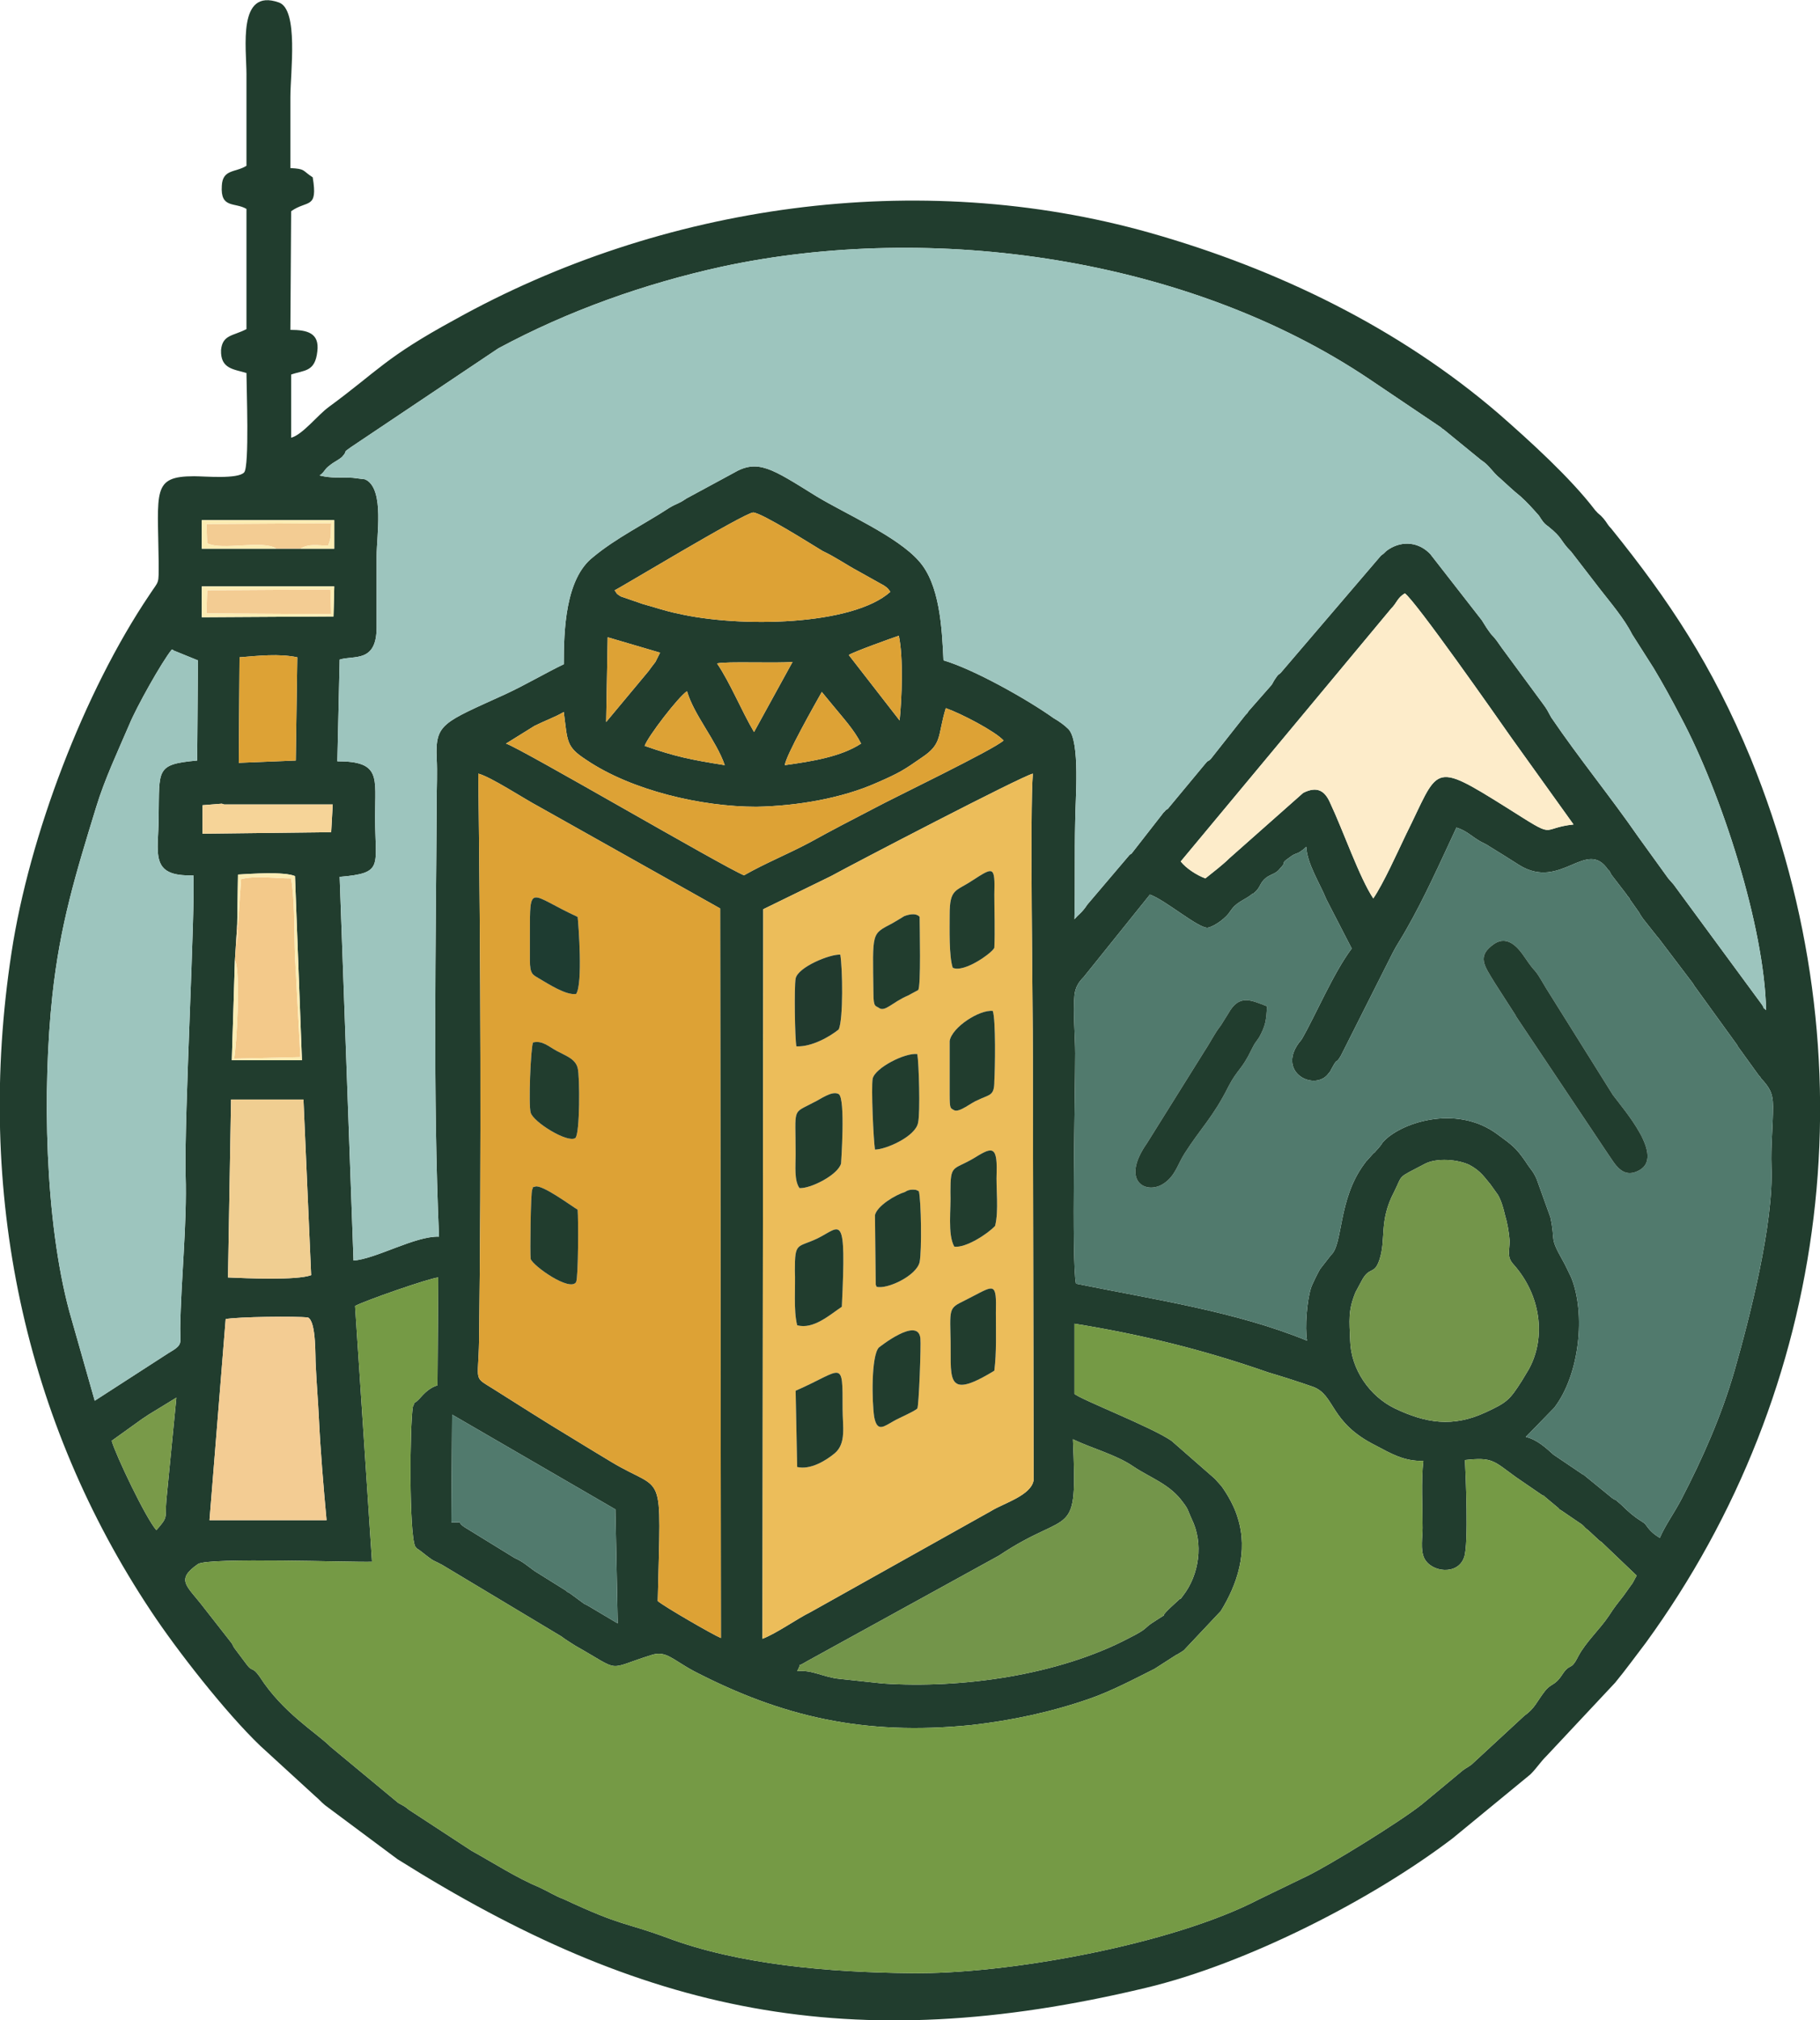<?xml version="1.0" encoding="UTF-8"?>
<!DOCTYPE svg PUBLIC "-//W3C//DTD SVG 1.1//EN" "http://www.w3.org/Graphics/SVG/1.1/DTD/svg11.dtd">
<!-- Creator: CorelDRAW 2017 -->
<svg xmlns="http://www.w3.org/2000/svg" xml:space="preserve" width="410px" height="455px" version="1.1" style="shape-rendering:geometricPrecision; text-rendering:geometricPrecision; image-rendering:optimizeQuality; fill-rule:evenodd; clip-rule:evenodd"
viewBox="0 0 23.63 26.22"
 xmlns:xlink="http://www.w3.org/1999/xlink">
 <defs>
  <style type="text/css">
   <![CDATA[
    .fil12 {fill:#1E3C31}
    .fil14 {fill:#213A2E}
    .fil0 {fill:#213D2E}
    .fil3 {fill:#517A6D}
    .fil6 {fill:#73954A}
    .fil2 {fill:#759A45}
    .fil11 {fill:#799A49}
    .fil1 {fill:#9DC5BE}
    .fil5 {fill:#DDA235}
    .fil4 {fill:#ECBD5A}
    .fil9 {fill:#F0CE91}
    .fil10 {fill:#F3C98A}
    .fil8 {fill:#F3CC93}
    .fil13 {fill:#F6D498}
    .fil15 {fill:#FCECB3}
    .fil7 {fill:#FDECCA}
   ]]>
  </style>
 </defs>
 <g id="Слой_x0020_1">
  <g id="_2748663611376">
   <path class="fil0" d="M10.35 21.69c0.08,-0.14 -0.05,-0.02 0.13,-0.13l2.49 -1.37c0.94,-0.63 1.02,-0.16 0.96,-1.51 0.25,0.12 0.56,0.2 0.78,0.35 0.22,0.15 0.48,0.23 0.65,0.47 0.07,0.09 0.06,0.1 0.11,0.21 0.16,0.32 0.1,0.73 -0.11,1l-0.03 0.04c-0.01,0 -0.02,0.01 -0.02,0.01 -0.4,0.36 -0.01,0.08 -0.36,0.31 -0.09,0.06 -0.05,0.07 -0.29,0.19 -0.91,0.48 -2.17,0.66 -3.2,0.59 -0.19,-0.02 -0.38,-0.04 -0.56,-0.06 -0.21,-0.02 -0.35,-0.12 -0.55,-0.1zm-4.48 -3.33l2.12 1.23 0.03 1.48 -0.37 -0.22c-0.02,-0.01 -0.05,-0.03 -0.06,-0.03l-0.19 -0.14c-0.05,-0.03 -0.01,0 -0.06,-0.04l-0.4 -0.25c-0.11,-0.08 -0.15,-0.12 -0.26,-0.17l-0.65 -0.4c-0.12,-0.08 0.02,-0.06 -0.17,-0.06l0.01 -1.4zm-2.94 -1.24c0.15,-0.03 0.93,-0.04 1.07,-0.02 0.11,0.06 0.09,0.52 0.1,0.63 0.01,0.22 0.03,0.46 0.04,0.67 0.02,0.42 0.06,0.9 0.1,1.33l-1.52 0 0.21 -2.61zm6.97 4.15l0.01 -9.47 0.88 -0.43c0.31,-0.17 2.46,-1.29 2.62,-1.33 -0.04,0.47 0,2.98 0,3.67l0.01 5.5c-0.03,0.2 -0.39,0.3 -0.55,0.4l-2.34 1.31c-0.2,0.1 -0.43,0.27 -0.63,0.35zm-7.87 -1.41c-0.14,-0.16 -0.53,-0.98 -0.58,-1.16l0.39 -0.28c0.03,-0.02 0.06,-0.04 0.09,-0.06l0.36 -0.22 -0.13 1.33c-0.02,0.24 0.03,0.21 -0.13,0.39zm4.18 -9.82c0.16,0.04 0.6,0.33 0.79,0.43l2.35 1.32 0.01 9.47c-0.1,-0.04 -0.74,-0.41 -0.82,-0.48 0.04,-1.78 0.1,-1.38 -0.61,-1.81 -0.18,-0.11 -0.35,-0.21 -0.51,-0.31 -0.35,-0.21 -0.66,-0.41 -1.01,-0.63 -0.27,-0.17 -0.2,-0.08 -0.19,-0.63 0.03,-2.39 0.02,-4.96 -0.01,-7.36zm11.32 7.36c-0.01,-0.26 -0.03,-0.39 0.07,-0.63l0.07 -0.13c0.11,-0.22 0.17,-0.08 0.24,-0.29 0.09,-0.27 -0.01,-0.5 0.19,-0.88 0.12,-0.24 0.03,-0.17 0.39,-0.36 0.16,-0.09 0.45,-0.06 0.59,0.01 0.15,0.08 0.2,0.17 0.27,0.25l0.1 0.14c0.04,0.07 0.07,0.17 0.09,0.26 0.03,0.1 0.05,0.21 0.06,0.33 0,0.14 -0.04,0.21 0.05,0.31 0.35,0.39 0.43,0.94 0.2,1.36l-0.09 0.15c-0.16,0.25 -0.19,0.28 -0.47,0.41 -0.43,0.2 -0.78,0.14 -1.18,-0.05 -0.33,-0.16 -0.57,-0.51 -0.58,-0.88zm-12.92 -0.45c0.13,-0.07 0.96,-0.36 1.08,-0.37l-0.01 1.4c-0.1,0.03 -0.17,0.1 -0.24,0.18 -0.09,0.09 -0.03,-0.01 -0.08,0.1 -0.04,0.25 -0.05,1.63 0.03,1.81 0.04,0.05 0.02,0.02 0.07,0.06l0.09 0.07c0.09,0.07 0.08,0.05 0.19,0.11l1.55 0.93c0.05,0.04 0.12,0.08 0.18,0.12 0.62,0.35 0.38,0.31 0.99,0.12 0.19,-0.06 0.27,0.06 0.55,0.21 1.14,0.59 2.2,0.84 3.6,0.7 0.53,-0.06 1.04,-0.17 1.53,-0.34 0.29,-0.1 0.59,-0.26 0.85,-0.39l0.28 -0.18c0.01,0 0.1,-0.06 0.1,-0.06l0.48 -0.51c0.21,-0.34 0.36,-0.77 0.22,-1.21 -0.04,-0.14 -0.13,-0.3 -0.21,-0.41l-0.08 -0.09c0,0 -0.01,-0.01 -0.01,-0.01l-0.56 -0.49c-0.26,-0.18 -1.19,-0.54 -1.26,-0.61l0 -0.91c0.87,0.14 1.68,0.34 2.51,0.63 0.2,0.06 0.39,0.12 0.59,0.19 0.29,0.11 0.21,0.46 0.81,0.76 0.19,0.1 0.37,0.21 0.62,0.2 -0.03,0.26 -0.01,0.6 -0.01,0.87 0,0.12 -0.03,0.28 0.02,0.39 0.09,0.19 0.44,0.23 0.52,-0.01 0.06,-0.17 0.02,-1.07 0.01,-1.26 0.36,-0.04 0.37,0.01 0.66,0.22l0.35 0.24c0.01,0 0.02,0 0.02,0.01l0.18 0.15c0.04,0.04 -0.01,0 0.05,0.04l0.22 0.15c0.08,0.05 0.05,0.05 0.12,0.1l0.14 0.13c0.06,0.05 0,-0.01 0.05,0.04l0.44 0.42c-0.02,0.03 -0.05,0.1 -0.07,0.12l-0.1 0.14c-0.07,0.09 -0.12,0.15 -0.19,0.26 -0.12,0.18 -0.3,0.34 -0.4,0.53 -0.1,0.2 -0.1,0.07 -0.21,0.24 -0.1,0.15 -0.14,0.1 -0.23,0.22 -0.1,0.13 -0.12,0.21 -0.26,0.31l-0.66 0.61c-0.05,0.05 -0.09,0.06 -0.14,0.1l-0.53 0.44c-0.29,0.23 -1.2,0.79 -1.49,0.93l-0.62 0.3c-1.13,0.59 -3.29,0.98 -4.53,0.96 -1.05,-0.01 -2.23,-0.11 -3.16,-0.46 -0.57,-0.21 -0.57,-0.14 -1.34,-0.5 -0.11,-0.04 -0.2,-0.1 -0.31,-0.15 -0.31,-0.13 -0.6,-0.32 -0.89,-0.48l-0.81 -0.53c-0.06,-0.05 -0.07,-0.05 -0.14,-0.09l-0.88 -0.73c-0.18,-0.18 -0.62,-0.44 -0.92,-0.91 -0.1,-0.14 -0.09,-0.05 -0.17,-0.16l-0.15 -0.2c-0.01,-0.01 -0.03,-0.05 -0.04,-0.07l-0.36 -0.46c-0.22,-0.29 -0.38,-0.36 -0.08,-0.57 0.13,-0.09 2.02,-0.02 2.26,-0.03l-0.22 -3.32zm-1.61 -2.68l0.94 0 0.1 2.28c-0.19,0.07 -0.84,0.04 -1.08,0.03l0.04 -2.31zm0.05 -1.81l0.03 -0.47 0.01 -0.64c0.17,-0.01 0.6,-0.04 0.74,0.02l0.09 2.39 -0.91 0 0.04 -1.3zm15.86 -1.72c0.13,0.04 0.19,0.11 0.31,0.18 0.04,0.02 0.1,0.05 0.11,0.06 0.13,0.08 0.26,0.16 0.4,0.25 0.54,0.33 0.87,-0.36 1.15,0.06 0.01,0 0.01,0.01 0.02,0.02 0,0.01 0.02,0.03 0.02,0.04l0.2 0.26c0,0.01 0.01,0.01 0.01,0.02 0.01,0 0.01,0.01 0.02,0.02 0,0 0.01,0.01 0.01,0.02l0.12 0.17c0,0.01 0.01,0.01 0.01,0.02 0,0 0.04,0.06 0.04,0.06l0.19 0.24c0,0 0.01,0.01 0.01,0.01l0.44 0.58c0.01,0.01 0.03,0.05 0.04,0.06l0.55 0.76c0,0.01 0.01,0.02 0.01,0.02l0.26 0.36c0.01,0.01 0.01,0.02 0.02,0.02 0,0.01 0.01,0.01 0.01,0.02 0.11,0.12 0.16,0.19 0.16,0.37 0,0.26 -0.03,0.52 -0.02,0.78 0.03,0.74 -0.28,1.95 -0.48,2.65 -0.17,0.59 -0.42,1.15 -0.69,1.67 -0.1,0.19 -0.2,0.32 -0.28,0.5 -0.1,-0.06 -0.14,-0.11 -0.19,-0.18 -0.04,-0.04 -0.12,-0.06 -0.31,-0.25l-0.07 -0.06c-0.01,0 -0.02,-0.01 -0.02,-0.01 -0.01,0 -0.01,-0.01 -0.02,-0.01l-0.38 -0.31c-0.01,0 -0.02,-0.01 -0.02,-0.01l-0.37 -0.25c-0.1,-0.09 -0.22,-0.2 -0.36,-0.23l0.37 -0.38c0.33,-0.43 0.41,-1.22 0.22,-1.69 -0.03,-0.06 -0.08,-0.17 -0.11,-0.22 -0.18,-0.32 -0.09,-0.23 -0.16,-0.56l-0.18 -0.5c-0.05,-0.11 -0.07,-0.11 -0.14,-0.22 -0.13,-0.19 -0.18,-0.22 -0.37,-0.36 -0.54,-0.4 -1.28,-0.14 -1.49,0.11 -0.01,0.02 -0.05,0.07 -0.07,0.09 -0.03,0.03 -0.02,0.03 -0.05,0.05l-0.08 0.09c-0.04,0.04 0,0 -0.04,0.05 -0.34,0.46 -0.27,1.04 -0.43,1.18l-0.14 0.18c-0.02,0.03 -0.11,0.21 -0.12,0.25 -0.05,0.16 -0.08,0.5 -0.05,0.68 -0.93,-0.38 -1.97,-0.53 -3,-0.74 -0.06,-0.3 -0.01,-2.48 -0.01,-2.99 0,-0.21 -0.03,-0.55 -0.01,-0.75 0.01,-0.11 0.06,-0.18 0.12,-0.24l0.86 -1.07c0.2,0.07 0.63,0.44 0.75,0.43 0.1,-0.02 0.25,-0.14 0.29,-0.21l0.03 -0.04c0.07,-0.09 0.18,-0.12 0.26,-0.19 0.01,0 0.02,-0.01 0.02,-0.01 0.09,-0.07 0.07,-0.13 0.16,-0.2 0.07,-0.05 0.13,-0.05 0.18,-0.12 0.1,-0.1 -0.01,-0.05 0.12,-0.14 0.1,-0.08 0.09,-0.02 0.22,-0.14 0.01,0.22 0.18,0.48 0.26,0.68l0.33 0.64c-0.24,0.32 -0.47,0.87 -0.65,1.18l-0.04 0.05c-0.28,0.39 0.22,0.63 0.39,0.39 0.03,-0.03 0.03,-0.05 0.05,-0.08 0.07,-0.13 0.04,-0.03 0.11,-0.15l0.67 -1.33c0.05,-0.1 0.12,-0.2 0.18,-0.31 0.23,-0.4 0.44,-0.87 0.65,-1.32zm-16.28 0.08l0 -0.37 0.25 -0.02 0.03 0.01 1.41 0 -0.02 0.36 -1.67 0.02zm15.43 -2.92c0.08,-0.08 0.08,-0.14 0.18,-0.2 0.14,0.1 1.17,1.57 1.38,1.87l0.81 1.13c-0.46,0.05 -0.19,0.21 -0.87,-0.22 -0.99,-0.62 -0.87,-0.52 -1.31,0.36 -0.11,0.23 -0.29,0.63 -0.42,0.82 -0.18,-0.27 -0.39,-0.88 -0.56,-1.24 -0.07,-0.16 -0.17,-0.22 -0.35,-0.13l-0.96 0.85c-0.08,0.08 -0.21,0.18 -0.31,0.26 -0.11,-0.04 -0.25,-0.13 -0.32,-0.22l2.73 -3.28zm-14.95 0.63c0.25,-0.02 0.51,-0.05 0.75,0l-0.02 1.34 -0.74 0.03 0.01 -1.37zm-0.6 2.83c0.03,0.37 -0.12,3.15 -0.1,3.89 0.02,0.64 -0.06,1.34 -0.07,1.99 0,0.2 0.04,0.21 -0.15,0.32l-0.96 0.62 -0.33 -1.16c-0.32,-1.19 -0.35,-2.89 -0.22,-4.1 0.1,-0.92 0.3,-1.57 0.57,-2.45 0.11,-0.36 0.28,-0.72 0.43,-1.07 0.09,-0.22 0.42,-0.81 0.55,-0.97 0,0 0.02,0 0.02,0.01l0.32 0.13 -0.01 1.3c-0.54,0.05 -0.49,0.11 -0.5,0.73 0,0.47 -0.13,0.78 0.45,0.76zm7.68 -1.43c0.01,-0.12 0.39,-0.79 0.48,-0.95l0.14 0.17c0.13,0.16 0.28,0.32 0.37,0.5 -0.26,0.17 -0.63,0.23 -0.99,0.28zm-1.82 -0.25c0.04,-0.12 0.44,-0.64 0.55,-0.71 0.09,0.31 0.38,0.64 0.49,0.96 -0.44,-0.07 -0.64,-0.11 -1.04,-0.25zm-1.05 -0.44c0.05,0.39 0.03,0.45 0.29,0.62 0.59,0.4 1.5,0.61 2.21,0.61 0.53,-0.01 1.11,-0.11 1.56,-0.31 0.3,-0.13 0.36,-0.17 0.59,-0.33 0.27,-0.18 0.2,-0.28 0.31,-0.64 0.2,0.07 0.64,0.3 0.75,0.42 -0.13,0.12 -1.42,0.74 -1.68,0.88 -0.27,0.14 -0.56,0.29 -0.83,0.44 -0.3,0.16 -0.58,0.27 -0.86,0.43 -0.27,-0.11 -2.9,-1.65 -3.09,-1.71l0.37 -0.23c0.14,-0.07 0.26,-0.11 0.38,-0.18zm2.47 0.26c-0.16,-0.27 -0.31,-0.64 -0.48,-0.89 0.12,-0.03 0.76,0 0.98,-0.02l-0.5 0.91zm1.23 -1c0.06,-0.04 0.56,-0.22 0.65,-0.25 0.06,0.28 0.04,0.81 0.01,1.1l-0.66 -0.85zm-3.13 -0.23l0.68 0.2 -0.06 0.12c-0.03,0.04 -0.07,0.09 -0.09,0.12l-0.55 0.66 0.02 -1.1zm-5.27 -0.66l1.72 0 -0.01 0.39 -1.71 0.01 0 -0.4zm5.36 0.05c0.02,0 1.69,-1.01 1.8,-1.01 0.12,0.01 0.75,0.41 0.9,0.5 0.17,0.08 0.31,0.18 0.46,0.26l0.34 0.19c0.04,0.03 0.03,0.02 0.05,0.04l0.03 0.04c-0.49,0.44 -1.96,0.47 -2.77,0.28 -0.15,-0.03 -0.29,-0.08 -0.44,-0.12l-0.29 -0.1c-0.06,-0.04 -0.04,-0.02 -0.08,-0.08zm-4.08 -0.54l-0.31 0 -0.97 0 0 -0.37 1.72 0 0 0.37 -0.44 0zm0.25 -0.95c0.07,-0.05 0.06,-0.08 0.13,-0.13 0.06,-0.05 0.1,-0.06 0.16,-0.11 0.09,-0.1 -0.01,-0.04 0.12,-0.13l1.91 -1.28c0.91,-0.49 1.9,-0.84 2.9,-1.06 2.74,-0.59 6.06,-0.12 8.41,1.46l0.92 0.62c0.01,0.01 0.02,0.01 0.02,0.02 0.01,0 0.01,0.01 0.02,0.01l0.49 0.4c0.11,0.07 0.14,0.15 0.25,0.24 0.09,0.08 0.16,0.15 0.26,0.23 0.09,0.08 0.16,0.16 0.24,0.25 0.04,0.06 0.06,0.1 0.12,0.14 0.2,0.16 0.15,0.18 0.3,0.33l0.37 0.48c0.14,0.18 0.32,0.39 0.42,0.59l0.28 0.44c0.12,0.2 0.23,0.4 0.35,0.63 0.53,0.99 1.09,2.73 1.11,3.81 -0.06,-0.05 -0.01,-0.01 -0.06,-0.08l-1.14 -1.55c0,0 -0.06,-0.07 -0.07,-0.08l-0.39 -0.54c-0.36,-0.52 -0.77,-1.02 -1.13,-1.55 -0.05,-0.09 -0.05,-0.1 -0.11,-0.18l-0.53 -0.72c-0.05,-0.07 -0.08,-0.12 -0.14,-0.18 -0.06,-0.08 -0.07,-0.1 -0.12,-0.18l-0.67 -0.86c-0.01,-0.01 -0.01,-0.01 -0.02,-0.02 -0.16,-0.15 -0.38,-0.15 -0.55,-0.02 -0.04,0.04 -0.03,0.03 -0.07,0.06l-1.3 1.52c-0.04,0.04 -0.02,0 -0.08,0.09 -0.02,0.03 -0.03,0.06 -0.05,0.08l-0.29 0.33c-0.02,0.03 0,0.01 -0.04,0.05l-0.45 0.57c-0.04,0.04 -0.03,0.01 -0.07,0.06l-0.49 0.59c-0.01,0 -0.01,0.01 -0.02,0.01 -0.06,0.07 0,-0.01 -0.06,0.07l-0.39 0.5c-0.01,0 -0.01,0.01 -0.02,0.01l-0.51 0.6c-0.04,0.05 -0.03,0.03 -0.07,0.09 -0.07,0.09 -0.08,0.08 -0.14,0.15 0.01,-0.41 0,-0.84 0.01,-1.27 0,-0.27 0.07,-1.04 -0.09,-1.2 -0.05,-0.05 -0.12,-0.1 -0.19,-0.14 -0.35,-0.25 -1.05,-0.64 -1.43,-0.75 -0.02,-0.43 -0.05,-0.99 -0.32,-1.29 -0.28,-0.32 -0.95,-0.61 -1.33,-0.84 -0.58,-0.36 -0.76,-0.49 -1.08,-0.3l-0.61 0.33c-0.1,0.07 -0.12,0.06 -0.22,0.12 -0.32,0.21 -0.69,0.39 -0.99,0.64 -0.36,0.28 -0.38,0.95 -0.38,1.39 -0.23,0.11 -0.5,0.27 -0.76,0.39 -0.81,0.37 -0.91,0.38 -0.89,0.83 0.01,0.19 0,0.37 0,0.56 -0.01,1.87 -0.05,3.79 0.03,5.65 -0.31,-0.01 -0.82,0.29 -1.11,0.31l-0.18 -4.98c0.58,-0.05 0.46,-0.13 0.46,-0.78 0,-0.51 0.08,-0.72 -0.49,-0.72l0.03 -1.32c0.18,-0.06 0.48,0.05 0.48,-0.42 0,-0.31 0,-0.61 0,-0.92 0,-0.27 0.1,-0.85 -0.13,-0.99 -0.01,0 -0.02,-0.01 -0.02,-0.01l-0.16 -0.02c-0.16,-0.01 -0.27,0.01 -0.43,-0.03zm-0.95 -5.2l0 1.18c-0.14,0.09 -0.31,0.04 -0.32,0.26 -0.02,0.3 0.17,0.21 0.32,0.3l0 1.56c-0.17,0.09 -0.31,0.07 -0.33,0.27 -0.01,0.25 0.17,0.25 0.33,0.3 0,0.19 0.04,1.21 -0.03,1.29 -0.08,0.09 -0.51,0.05 -0.65,0.05 -0.55,0 -0.47,0.19 -0.46,1.11 0,0.31 0.01,0.23 -0.12,0.43 -0.85,1.26 -1.56,3.13 -1.79,4.64 -0.48,3.13 0.18,6.1 1.81,8.55 0.33,0.5 0.97,1.32 1.42,1.75l0.71 0.65c0.06,0.05 0.07,0.07 0.13,0.12l0.94 0.7c3.18,2 5.88,2.59 9.72,1.67 1.3,-0.31 2.93,-1.14 3.98,-1.94l1.01 -0.83c0.09,-0.09 0.12,-0.15 0.21,-0.24l0.89 -0.95c0.14,-0.17 0.27,-0.35 0.4,-0.52 2.4,-3.3 2.95,-7.58 1.36,-11.48 -0.5,-1.21 -1.06,-2.05 -1.81,-2.98 -0.05,-0.05 -0.05,-0.07 -0.1,-0.13 -0.06,-0.07 -0.05,-0.04 -0.11,-0.11 -0.32,-0.42 -0.85,-0.9 -1.25,-1.25 -1.29,-1.11 -2.87,-1.88 -4.53,-2.35 -3.01,-0.85 -6.34,-0.37 -9.03,1.13 -0.9,0.49 -0.99,0.66 -1.63,1.13 -0.14,0.1 -0.34,0.36 -0.49,0.4l0 -0.82c0.17,-0.06 0.31,-0.03 0.34,-0.3 0.03,-0.24 -0.13,-0.28 -0.35,-0.28l0.01 -1.54c0.21,-0.15 0.35,-0.02 0.28,-0.44 -0.14,-0.09 -0.09,-0.11 -0.29,-0.12l0 -0.92c0,-0.32 0.11,-1.14 -0.15,-1.23 -0.54,-0.19 -0.42,0.59 -0.42,0.94z"/>
   <path class="fil1" d="M4.15 6.17c0.16,0.04 0.27,0.02 0.43,0.03l0.16 0.02c0,0 0.01,0.01 0.02,0.01 0.23,0.14 0.13,0.72 0.13,0.99 0,0.31 0,0.61 0,0.92 0,0.47 -0.3,0.36 -0.48,0.42l-0.03 1.32c0.57,0 0.49,0.21 0.49,0.72 0,0.65 0.12,0.73 -0.46,0.78l0.18 4.98c0.29,-0.02 0.8,-0.32 1.11,-0.31 -0.08,-1.86 -0.04,-3.78 -0.03,-5.65 0,-0.19 0.01,-0.37 0,-0.56 -0.02,-0.45 0.08,-0.46 0.89,-0.83 0.26,-0.12 0.53,-0.28 0.76,-0.39 0,-0.44 0.02,-1.11 0.38,-1.39 0.3,-0.25 0.67,-0.43 0.99,-0.64 0.1,-0.06 0.12,-0.05 0.22,-0.12l0.61 -0.33c0.32,-0.19 0.5,-0.06 1.08,0.3 0.38,0.23 1.05,0.52 1.33,0.84 0.27,0.3 0.3,0.86 0.32,1.29 0.38,0.11 1.08,0.5 1.43,0.75 0.07,0.04 0.14,0.09 0.19,0.14 0.16,0.16 0.09,0.93 0.09,1.2 -0.01,0.43 0,0.86 -0.01,1.27 0.06,-0.07 0.07,-0.06 0.14,-0.15 0.04,-0.06 0.03,-0.04 0.07,-0.09l0.51 -0.6c0.01,0 0.01,-0.01 0.02,-0.01l0.39 -0.5c0.06,-0.08 0,0 0.06,-0.07 0.01,0 0.01,-0.01 0.02,-0.01l0.49 -0.59c0.04,-0.05 0.03,-0.02 0.07,-0.06l0.45 -0.57c0.04,-0.04 0.02,-0.02 0.04,-0.05l0.29 -0.33c0.02,-0.02 0.03,-0.05 0.05,-0.08 0.06,-0.09 0.04,-0.05 0.08,-0.09l1.3 -1.52c0.04,-0.03 0.03,-0.02 0.07,-0.06 0.17,-0.13 0.39,-0.13 0.55,0.02 0.01,0.01 0.01,0.01 0.02,0.02l0.67 0.86c0.05,0.08 0.06,0.1 0.12,0.18 0.06,0.06 0.09,0.11 0.14,0.18l0.53 0.72c0.06,0.08 0.06,0.09 0.11,0.18 0.36,0.53 0.77,1.03 1.13,1.55l0.39 0.54c0.01,0.01 0.07,0.08 0.07,0.08l1.14 1.55c0.05,0.07 0,0.03 0.06,0.08 -0.02,-1.08 -0.58,-2.82 -1.11,-3.81 -0.12,-0.23 -0.23,-0.43 -0.35,-0.63l-0.28 -0.44c-0.1,-0.2 -0.28,-0.41 -0.42,-0.59l-0.37 -0.48c-0.15,-0.15 -0.1,-0.17 -0.3,-0.33 -0.06,-0.04 -0.08,-0.08 -0.12,-0.14 -0.08,-0.09 -0.15,-0.17 -0.24,-0.25 -0.1,-0.08 -0.17,-0.15 -0.26,-0.23 -0.11,-0.09 -0.14,-0.17 -0.25,-0.24l-0.49 -0.4c-0.01,0 -0.01,-0.01 -0.02,-0.01 0,-0.01 -0.01,-0.01 -0.02,-0.02l-0.92 -0.62c-2.35,-1.58 -5.67,-2.05 -8.41,-1.46 -1,0.22 -1.99,0.57 -2.9,1.06l-1.91 1.28c-0.13,0.09 -0.03,0.03 -0.12,0.13 -0.06,0.05 -0.1,0.06 -0.16,0.11 -0.07,0.05 -0.06,0.08 -0.13,0.13z"/>
   <path class="fil2" d="M15.86 19.29c0.08,0.11 0.17,0.27 0.21,0.41 0.14,0.44 -0.01,0.87 -0.22,1.21l-0.48 0.51c0,0 -0.09,0.06 -0.1,0.06l-0.28 0.18c-0.26,0.13 -0.56,0.29 -0.85,0.39 -0.49,0.17 -1,0.28 -1.53,0.34 -1.4,0.14 -2.46,-0.11 -3.6,-0.7 -0.28,-0.15 -0.36,-0.27 -0.55,-0.21 -0.61,0.19 -0.37,0.23 -0.99,-0.12 -0.06,-0.04 -0.13,-0.08 -0.18,-0.12l-1.55 -0.93c-0.11,-0.06 -0.1,-0.04 -0.19,-0.11l-0.09 -0.07c-0.05,-0.04 -0.03,-0.01 -0.07,-0.06 -0.08,-0.18 -0.07,-1.56 -0.03,-1.81 0.05,-0.11 -0.01,-0.01 0.08,-0.1 0.07,-0.08 0.14,-0.15 0.24,-0.18l0.01 -1.4c-0.12,0.01 -0.95,0.3 -1.08,0.37l0.22 3.32c-0.24,0.01 -2.13,-0.06 -2.26,0.03 -0.3,0.21 -0.14,0.28 0.08,0.57l0.36 0.46c0.01,0.02 0.03,0.06 0.04,0.07l0.15 0.2c0.08,0.11 0.07,0.02 0.17,0.16 0.3,0.47 0.74,0.73 0.92,0.91l0.88 0.73c0.07,0.04 0.08,0.04 0.14,0.09l0.81 0.53c0.29,0.16 0.58,0.35 0.89,0.48 0.11,0.05 0.2,0.11 0.31,0.15 0.77,0.36 0.77,0.29 1.34,0.5 0.93,0.35 2.11,0.45 3.16,0.46 1.24,0.02 3.4,-0.37 4.53,-0.96l0.62 -0.3c0.29,-0.14 1.2,-0.7 1.49,-0.93l0.53 -0.44c0.05,-0.04 0.09,-0.05 0.14,-0.1l0.66 -0.61c0.14,-0.1 0.16,-0.18 0.26,-0.31 0.09,-0.12 0.13,-0.07 0.23,-0.22 0.11,-0.17 0.11,-0.04 0.21,-0.24 0.1,-0.19 0.28,-0.35 0.4,-0.53 0.07,-0.11 0.12,-0.17 0.19,-0.26l0.1 -0.14c0.02,-0.02 0.05,-0.09 0.07,-0.12l-0.44 -0.42c-0.05,-0.05 0.01,0.01 -0.05,-0.04l-0.14 -0.13c-0.07,-0.05 -0.04,-0.05 -0.12,-0.1l-0.22 -0.15c-0.06,-0.04 -0.01,0 -0.05,-0.04l-0.18 -0.15c0,-0.01 -0.01,-0.01 -0.02,-0.01l-0.35 -0.24c-0.29,-0.21 -0.3,-0.26 -0.66,-0.22 0.01,0.19 0.05,1.09 -0.01,1.26 -0.08,0.24 -0.43,0.2 -0.52,0.01 -0.05,-0.11 -0.02,-0.27 -0.02,-0.39 0,-0.27 -0.02,-0.61 0.01,-0.87 -0.25,0.01 -0.43,-0.1 -0.62,-0.2 -0.6,-0.3 -0.52,-0.65 -0.81,-0.76 -0.2,-0.07 -0.39,-0.13 -0.59,-0.19 -0.83,-0.29 -1.64,-0.49 -2.51,-0.63l0 0.91c0.07,0.07 1,0.43 1.26,0.61l0.56 0.49c0,0 0.01,0.01 0.01,0.01l0.08 0.09z"/>
   <path class="fil3" d="M16.45 13.06c-0.01,0.19 -0.02,0.25 -0.1,0.4 -0.06,0.09 -0.05,0.06 -0.1,0.16 -0.13,0.27 -0.18,0.25 -0.3,0.48 -0.2,0.4 -0.36,0.54 -0.57,0.87 -0.09,0.14 -0.12,0.29 -0.27,0.39 -0.22,0.15 -0.57,-0.02 -0.22,-0.52l0.75 -1.2c0.08,-0.12 0.13,-0.23 0.21,-0.33l0.1 -0.16c0.14,-0.25 0.29,-0.17 0.5,-0.09zm4.83 2.13c-0.22,0.12 -0.32,-0.1 -0.4,-0.21l-1.15 -1.72c-0.02,-0.03 -0.02,-0.03 -0.04,-0.06 0,0 -0.01,-0.01 -0.01,-0.02l-0.27 -0.42c-0.14,-0.23 -0.24,-0.35 -0.01,-0.51 0.18,-0.12 0.32,0.06 0.4,0.18 0.17,0.25 0.09,0.08 0.27,0.39l0.87 1.39c0.14,0.19 0.68,0.8 0.34,0.98zm-2.37 -4.45c-0.21,0.45 -0.42,0.92 -0.65,1.32 -0.06,0.11 -0.13,0.21 -0.18,0.31l-0.67 1.33c-0.07,0.12 -0.04,0.02 -0.11,0.15 -0.02,0.03 -0.02,0.05 -0.05,0.08 -0.17,0.24 -0.67,0 -0.39,-0.39l0.04 -0.05c0.18,-0.31 0.41,-0.86 0.65,-1.18l-0.33 -0.64c-0.08,-0.2 -0.25,-0.46 -0.26,-0.68 -0.13,0.12 -0.12,0.06 -0.22,0.14 -0.13,0.09 -0.02,0.04 -0.12,0.14 -0.05,0.07 -0.11,0.07 -0.18,0.12 -0.09,0.07 -0.07,0.13 -0.16,0.2 0,0 -0.01,0.01 -0.02,0.01 -0.08,0.07 -0.19,0.1 -0.26,0.19l-0.03 0.04c-0.04,0.07 -0.19,0.19 -0.29,0.21 -0.12,0.01 -0.55,-0.36 -0.75,-0.43l-0.86 1.07c-0.06,0.06 -0.11,0.13 -0.12,0.24 -0.02,0.2 0.01,0.54 0.01,0.75 0,0.51 -0.05,2.69 0.01,2.99 1.03,0.21 2.07,0.36 3,0.74 -0.03,-0.18 0,-0.52 0.05,-0.68 0.01,-0.04 0.1,-0.22 0.12,-0.25l0.14 -0.18c0.16,-0.14 0.09,-0.72 0.43,-1.18 0.04,-0.05 0,-0.01 0.04,-0.05l0.08 -0.09c0.03,-0.02 0.02,-0.02 0.05,-0.05 0.02,-0.02 0.06,-0.07 0.07,-0.09 0.21,-0.25 0.95,-0.51 1.49,-0.11 0.19,0.14 0.24,0.17 0.37,0.36 0.07,0.11 0.09,0.11 0.14,0.22l0.18 0.5c0.07,0.33 -0.02,0.24 0.16,0.56 0.03,0.05 0.08,0.16 0.11,0.22 0.19,0.47 0.11,1.26 -0.22,1.69l-0.37 0.38c0.14,0.03 0.26,0.14 0.36,0.23l0.37 0.25c0,0 0.01,0.01 0.02,0.01l0.38 0.31c0.01,0 0.01,0.01 0.02,0.01 0,0 0.01,0.01 0.02,0.01l0.07 0.06c0.19,0.19 0.27,0.21 0.31,0.25 0.05,0.07 0.09,0.12 0.19,0.18 0.08,-0.18 0.18,-0.31 0.28,-0.5 0.27,-0.52 0.52,-1.08 0.69,-1.67 0.2,-0.7 0.51,-1.91 0.48,-2.65 -0.01,-0.26 0.02,-0.52 0.02,-0.78 0,-0.18 -0.05,-0.25 -0.16,-0.37 0,-0.01 -0.01,-0.01 -0.01,-0.02 -0.01,0 -0.01,-0.01 -0.02,-0.02l-0.26 -0.36c0,0 -0.01,-0.01 -0.01,-0.02l-0.55 -0.76c-0.01,-0.01 -0.03,-0.05 -0.04,-0.06l-0.44 -0.58c0,0 -0.01,-0.01 -0.01,-0.01l-0.19 -0.24c0,0 -0.04,-0.06 -0.04,-0.06 0,-0.01 -0.01,-0.01 -0.01,-0.02l-0.12 -0.17c0,-0.01 -0.01,-0.02 -0.01,-0.02 -0.01,-0.01 -0.01,-0.02 -0.02,-0.02 0,-0.01 -0.01,-0.01 -0.01,-0.02l-0.2 -0.26c0,-0.01 -0.02,-0.03 -0.02,-0.04 -0.01,-0.01 -0.01,-0.02 -0.02,-0.02 -0.28,-0.42 -0.61,0.27 -1.15,-0.06 -0.14,-0.09 -0.27,-0.17 -0.4,-0.25 -0.01,-0.01 -0.07,-0.04 -0.11,-0.06 -0.12,-0.07 -0.18,-0.14 -0.31,-0.18z"/>
   <path class="fil4" d="M10.35 19.04l-0.02 -0.99c0.62,-0.27 0.61,-0.43 0.61,0.24 0,0.22 0.05,0.44 -0.1,0.57 -0.12,0.1 -0.32,0.22 -0.49,0.18zm1.56 -0.76c-0.02,0.03 -0.25,0.13 -0.3,0.16 -0.13,0.07 -0.22,0.16 -0.26,-0.05 -0.03,-0.2 -0.04,-0.79 0.06,-0.9 0,0 0.51,-0.41 0.54,-0.12 0.01,0.09 -0.02,0.89 -0.04,0.91zm1 -0.49c-0.67,0.41 -0.55,0.08 -0.57,-0.48 -0.01,-0.39 0,-0.33 0.28,-0.48 0.29,-0.15 0.32,-0.19 0.31,0.21 0,0.25 0.01,0.51 -0.02,0.75zm-2.56 -0.59c-0.05,-0.2 -0.02,-0.5 -0.03,-0.71 0,-0.38 0.03,-0.29 0.3,-0.42 0.3,-0.15 0.37,-0.36 0.31,0.89 -0.15,0.1 -0.37,0.3 -0.58,0.24zm1.03 -0.5c0,-0.01 -0.01,-0.02 -0.01,-0.03l-0.01 -0.9c0.03,-0.12 0.26,-0.26 0.39,-0.3 0.03,-0.02 0.06,-0.03 0.1,-0.03 0.06,0 0.05,0.01 0.08,0.02 0.03,0.12 0.04,0.77 0.01,0.92 -0.04,0.18 -0.43,0.36 -0.56,0.32zm1.01 -0.52c-0.09,-0.16 -0.04,-0.49 -0.05,-0.71 0,-0.36 0.03,-0.28 0.29,-0.43 0.23,-0.14 0.32,-0.2 0.31,0.17 -0.01,0.22 0.03,0.5 -0.02,0.7 -0.09,0.1 -0.38,0.29 -0.53,0.27zm-2.01 -0.76c-0.07,-0.1 -0.05,-0.28 -0.05,-0.44 0,-0.62 -0.05,-0.52 0.23,-0.67 0.09,-0.04 0.24,-0.16 0.33,-0.11 0.09,0.06 0.03,0.89 0.03,0.9 -0.04,0.15 -0.4,0.33 -0.54,0.32zm0.98 -0.5c-0.02,-0.13 -0.05,-0.8 -0.03,-0.92 0.03,-0.14 0.42,-0.34 0.58,-0.32 0.02,0.11 0.04,0.76 0.01,0.89 -0.03,0.18 -0.42,0.35 -0.56,0.35zm1.53 -1.8c0.04,0.12 0.03,0.75 0.02,0.91 0,0.2 -0.06,0.17 -0.22,0.25 -0.08,0.03 -0.23,0.16 -0.3,0.13 -0.05,-0.03 -0.06,-0.01 -0.06,-0.21l0 -0.69c0.03,-0.18 0.39,-0.41 0.56,-0.39zm-2.55 0.46c-0.02,-0.1 -0.03,-0.77 -0.01,-0.88 0.03,-0.15 0.45,-0.32 0.58,-0.31 0.03,0.18 0.04,0.83 -0.02,0.97 -0.11,0.09 -0.35,0.23 -0.55,0.22zm1.07 -0.5c-0.04,-0.03 -0.07,0 -0.07,-0.19 -0.01,-0.81 -0.03,-0.76 0.25,-0.91 0.05,-0.03 0.12,-0.07 0.15,-0.09 0.16,-0.06 0.2,0.01 0.2,0.01 0,0.11 0.02,0.92 -0.02,0.95l-0.13 0.07c-0.21,0.09 -0.3,0.22 -0.38,0.16zm0.96 -0.52c-0.05,-0.15 -0.04,-0.51 -0.04,-0.69 0,-0.34 0.08,-0.3 0.29,-0.44 0.28,-0.18 0.3,-0.2 0.29,0.18 0,0.22 0.01,0.47 0,0.69 -0.02,0.06 -0.39,0.33 -0.54,0.26zm-2.47 8.71c0.2,-0.08 0.43,-0.25 0.63,-0.35l2.34 -1.31c0.16,-0.1 0.52,-0.2 0.55,-0.4l-0.01 -5.5c0,-0.69 -0.04,-3.2 0,-3.67 -0.16,0.04 -2.31,1.16 -2.62,1.33l-0.88 0.43 -0.01 9.47z"/>
   <path class="fil5" d="M7.5 15.7c0.01,0.12 0.01,0.87 -0.02,0.94 -0.08,0.13 -0.56,-0.21 -0.59,-0.3 -0.01,-0.06 0,-0.87 0.02,-0.9 0.03,-0.06 -0.05,-0.01 0.04,-0.04 0.09,-0.03 0.48,0.26 0.55,0.3zm-0.58 -2.17c0.12,-0.03 0.2,0.05 0.31,0.11 0.11,0.06 0.24,0.1 0.27,0.22 0.03,0.11 0.03,0.86 -0.03,0.91 -0.1,0.07 -0.55,-0.21 -0.58,-0.33 -0.03,-0.1 0,-0.83 0.03,-0.91zm0.56 -0.63c-0.13,0.02 -0.36,-0.13 -0.48,-0.2 -0.08,-0.05 -0.12,-0.05 -0.12,-0.24 0,-0.1 0,-0.22 0,-0.33 0,-0.69 -0.01,-0.52 0.62,-0.23 0.01,0.09 0.07,0.87 -0.02,1zm-1.27 -2.86c0.03,2.4 0.04,4.97 0.01,7.36 -0.01,0.55 -0.08,0.46 0.19,0.63 0.35,0.22 0.66,0.42 1.01,0.63 0.16,0.1 0.33,0.2 0.51,0.31 0.71,0.43 0.65,0.03 0.61,1.81 0.08,0.07 0.72,0.44 0.82,0.48l-0.01 -9.47 -2.35 -1.32c-0.19,-0.1 -0.63,-0.39 -0.79,-0.43z"/>
   <path class="fil1" d="M2.51 11.36c-0.58,0.02 -0.45,-0.29 -0.45,-0.76 0.01,-0.62 -0.04,-0.68 0.5,-0.73l0.01 -1.3 -0.32 -0.13c0,-0.01 -0.02,-0.01 -0.02,-0.01 -0.13,0.16 -0.46,0.75 -0.55,0.97 -0.15,0.35 -0.32,0.71 -0.43,1.07 -0.27,0.88 -0.47,1.53 -0.57,2.45 -0.13,1.21 -0.1,2.91 0.22,4.1l0.33 1.16 0.96 -0.62c0.19,-0.11 0.15,-0.12 0.15,-0.32 0.01,-0.65 0.09,-1.35 0.07,-1.99 -0.02,-0.74 0.13,-3.52 0.1,-3.89z"/>
   <path class="fil6" d="M10.35 21.69c0.2,-0.02 0.34,0.08 0.55,0.1 0.18,0.02 0.37,0.04 0.56,0.06 1.03,0.07 2.29,-0.11 3.2,-0.59 0.24,-0.12 0.2,-0.13 0.29,-0.19 0.35,-0.23 -0.04,0.05 0.36,-0.31 0,0 0.01,-0.01 0.02,-0.01l0.03 -0.04c0.21,-0.27 0.27,-0.68 0.11,-1 -0.05,-0.11 -0.04,-0.12 -0.11,-0.21 -0.17,-0.24 -0.43,-0.32 -0.65,-0.47 -0.22,-0.15 -0.53,-0.23 -0.78,-0.35 0.06,1.35 -0.02,0.88 -0.96,1.51l-2.49 1.37c-0.18,0.11 -0.05,-0.01 -0.13,0.13z"/>
   <path class="fil7" d="M15.33 11.18c0.07,0.09 0.21,0.18 0.32,0.22 0.1,-0.08 0.23,-0.18 0.31,-0.26l0.96 -0.85c0.18,-0.09 0.28,-0.03 0.35,0.13 0.17,0.36 0.38,0.97 0.56,1.24 0.13,-0.19 0.31,-0.59 0.42,-0.82 0.44,-0.88 0.32,-0.98 1.31,-0.36 0.68,0.43 0.41,0.27 0.87,0.22l-0.81 -1.13c-0.21,-0.3 -1.24,-1.77 -1.38,-1.87 -0.1,0.06 -0.1,0.12 -0.18,0.2l-2.73 3.28z"/>
   <path class="fil6" d="M17.53 17.4c0.01,0.37 0.25,0.72 0.58,0.88 0.4,0.19 0.75,0.25 1.18,0.05 0.28,-0.13 0.31,-0.16 0.47,-0.41l0.09 -0.15c0.23,-0.42 0.15,-0.97 -0.2,-1.36 -0.09,-0.1 -0.05,-0.17 -0.05,-0.31 -0.01,-0.12 -0.03,-0.23 -0.06,-0.33 -0.02,-0.09 -0.05,-0.19 -0.09,-0.26l-0.1 -0.14c-0.07,-0.08 -0.12,-0.17 -0.27,-0.25 -0.14,-0.07 -0.43,-0.1 -0.59,-0.01 -0.36,0.19 -0.27,0.12 -0.39,0.36 -0.2,0.38 -0.1,0.61 -0.19,0.88 -0.07,0.21 -0.13,0.07 -0.24,0.29l-0.07 0.13c-0.1,0.24 -0.08,0.37 -0.07,0.63z"/>
   <path class="fil8" d="M2.72 19.73l1.52 0c-0.04,-0.43 -0.08,-0.91 -0.1,-1.33 -0.01,-0.21 -0.03,-0.45 -0.04,-0.67 -0.01,-0.11 0.01,-0.57 -0.1,-0.63 -0.14,-0.02 -0.92,-0.01 -1.07,0.02l-0.21 2.61z"/>
   <path class="fil5" d="M7.32 9.24c-0.12,0.07 -0.24,0.11 -0.38,0.18l-0.37 0.23c0.19,0.06 2.82,1.6 3.09,1.71 0.28,-0.16 0.56,-0.27 0.86,-0.43 0.27,-0.15 0.56,-0.3 0.83,-0.44 0.26,-0.14 1.55,-0.76 1.68,-0.88 -0.11,-0.12 -0.55,-0.35 -0.75,-0.42 -0.11,0.36 -0.04,0.46 -0.31,0.64 -0.23,0.16 -0.29,0.2 -0.59,0.33 -0.45,0.2 -1.03,0.3 -1.56,0.31 -0.71,0 -1.62,-0.21 -2.21,-0.61 -0.26,-0.17 -0.24,-0.23 -0.29,-0.62z"/>
   <path class="fil3" d="M5.86 19.76c0.19,0 0.05,-0.02 0.17,0.06l0.65 0.4c0.11,0.05 0.15,0.09 0.26,0.17l0.4 0.25c0.05,0.04 0.01,0.01 0.06,0.04l0.19 0.14c0.01,0 0.04,0.02 0.06,0.03l0.37 0.22 -0.03 -1.48 -2.12 -1.23 -0.01 1.4z"/>
   <path class="fil5" d="M7.98 7.66c0.04,0.06 0.02,0.04 0.08,0.08l0.29 0.1c0.15,0.04 0.29,0.09 0.44,0.12 0.81,0.19 2.28,0.16 2.77,-0.28l-0.03 -0.04c-0.02,-0.02 -0.01,-0.01 -0.05,-0.04l-0.34 -0.19c-0.15,-0.08 -0.29,-0.18 -0.46,-0.26 -0.15,-0.09 -0.78,-0.49 -0.9,-0.5 -0.11,0 -1.78,1.01 -1.8,1.01z"/>
   <path class="fil9" d="M2.96 16.58c0.24,0.01 0.89,0.04 1.08,-0.03l-0.1 -2.28 -0.94 0 -0.04 2.31z"/>
   <path class="fil10" d="M3.08 11.99l-0.03 0.47c0.08,0.15 0.02,1.13 -0.01,1.28l0.86 -0.02 -0.06 -1.13c-0.03,-0.39 0,-0.81 -0.06,-1.19 -0.21,0 -0.46,-0.04 -0.65,0.01l-0.06 0.89c0.01,-0.14 0.03,-0.17 0.01,-0.31z"/>
   <path class="fil0" d="M19.4 12.25c-0.23,0.16 -0.13,0.28 0.01,0.51l0.27 0.42c0,0.01 0.01,0.02 0.01,0.02 0.02,0.03 0.02,0.03 0.04,0.06l1.15 1.72c0.08,0.11 0.18,0.33 0.4,0.21 0.34,-0.18 -0.2,-0.79 -0.34,-0.98l-0.87 -1.39c-0.18,-0.31 -0.1,-0.14 -0.27,-0.39 -0.08,-0.12 -0.22,-0.3 -0.4,-0.18z"/>
   <path class="fil0" d="M16.45 13.06c-0.21,-0.08 -0.36,-0.16 -0.5,0.09l-0.1 0.16c-0.08,0.1 -0.13,0.21 -0.21,0.33l-0.75 1.2c-0.35,0.5 0,0.67 0.22,0.52 0.15,-0.1 0.18,-0.25 0.27,-0.39 0.21,-0.33 0.37,-0.47 0.57,-0.87 0.12,-0.23 0.17,-0.21 0.3,-0.48 0.05,-0.1 0.04,-0.07 0.1,-0.16 0.08,-0.15 0.09,-0.21 0.1,-0.4z"/>
   <path class="fil5" d="M3.1 9.9l0.74 -0.03 0.02 -1.34c-0.24,-0.05 -0.5,-0.02 -0.75,0l-0.01 1.37z"/>
   <path class="fil11" d="M2.03 19.86c0.16,-0.18 0.11,-0.15 0.13,-0.39l0.13 -1.33 -0.36 0.22c-0.03,0.02 -0.06,0.04 -0.09,0.06l-0.39 0.28c0.05,0.18 0.44,1 0.58,1.16z"/>
   <path class="fil12" d="M7.48 12.9c0.09,-0.13 0.03,-0.91 0.02,-1 -0.63,-0.29 -0.62,-0.46 -0.62,0.23 0,0.11 0,0.23 0,0.33 0,0.19 0.04,0.19 0.12,0.24 0.12,0.07 0.35,0.22 0.48,0.2z"/>
   <path class="fil0" d="M10.35 17.2c0.21,0.06 0.43,-0.14 0.58,-0.24 0.06,-1.25 -0.01,-1.04 -0.31,-0.89 -0.27,0.13 -0.3,0.04 -0.3,0.42 0.01,0.21 -0.02,0.51 0.03,0.71z"/>
   <path class="fil0" d="M6.92 13.53c-0.03,0.08 -0.06,0.81 -0.03,0.91 0.03,0.12 0.48,0.4 0.58,0.33 0.06,-0.05 0.06,-0.8 0.03,-0.91 -0.03,-0.12 -0.16,-0.16 -0.27,-0.22 -0.11,-0.06 -0.19,-0.14 -0.31,-0.11z"/>
   <path class="fil0" d="M7.5 15.7c-0.07,-0.04 -0.46,-0.33 -0.55,-0.3 -0.09,0.03 -0.01,-0.02 -0.04,0.04 -0.02,0.03 -0.03,0.84 -0.02,0.9 0.03,0.09 0.51,0.43 0.59,0.3 0.03,-0.07 0.03,-0.82 0.02,-0.94z"/>
   <path class="fil0" d="M10.35 19.04c0.17,0.04 0.37,-0.08 0.49,-0.18 0.15,-0.13 0.1,-0.35 0.1,-0.57 0,-0.67 0.01,-0.51 -0.61,-0.24l0.02 0.99z"/>
   <path class="fil0" d="M11.38 16.7c0.13,0.04 0.52,-0.14 0.56,-0.32 0.03,-0.15 0.02,-0.8 -0.01,-0.92 -0.03,-0.01 -0.02,-0.02 -0.08,-0.02 -0.04,0 -0.07,0.01 -0.1,0.03 -0.13,0.04 -0.36,0.18 -0.39,0.3l0.01 0.9c0,0.01 0.01,0.02 0.01,0.03z"/>
   <path class="fil0" d="M12.89 13.12c-0.17,-0.02 -0.53,0.21 -0.56,0.39l0 0.69c0,0.2 0.01,0.18 0.06,0.21 0.07,0.03 0.22,-0.1 0.3,-0.13 0.16,-0.08 0.22,-0.05 0.22,-0.25 0.01,-0.16 0.02,-0.79 -0.02,-0.91z"/>
   <path class="fil0" d="M11.91 18.28c0.02,-0.02 0.05,-0.82 0.04,-0.91 -0.03,-0.29 -0.54,0.12 -0.54,0.12 -0.1,0.11 -0.09,0.7 -0.06,0.9 0.04,0.21 0.13,0.12 0.26,0.05 0.05,-0.03 0.28,-0.13 0.3,-0.16z"/>
   <path class="fil0" d="M12.91 17.79c0.03,-0.24 0.02,-0.5 0.02,-0.75 0.01,-0.4 -0.02,-0.36 -0.31,-0.21 -0.28,0.15 -0.29,0.09 -0.28,0.48 0.02,0.56 -0.1,0.89 0.57,0.48z"/>
   <polygon class="fil13" points="4.3,10.8 4.32,10.44 2.91,10.44 2.88,10.43 2.63,10.45 2.63,10.82 "/>
   <path class="fil0" d="M10.38 15.42c0.14,0.01 0.5,-0.17 0.54,-0.32 0,-0.01 0.06,-0.84 -0.03,-0.9 -0.09,-0.05 -0.24,0.07 -0.33,0.11 -0.28,0.15 -0.23,0.05 -0.23,0.67 0,0.16 -0.02,0.34 0.05,0.44z"/>
   <path class="fil0" d="M11.36 14.92c0.14,0 0.53,-0.17 0.56,-0.35 0.03,-0.13 0.01,-0.78 -0.01,-0.89 -0.16,-0.02 -0.55,0.18 -0.58,0.32 -0.02,0.12 0.01,0.79 0.03,0.92z"/>
   <path class="fil0" d="M12.39 16.18c0.15,0.02 0.44,-0.17 0.53,-0.27 0.05,-0.2 0.01,-0.48 0.02,-0.7 0.01,-0.37 -0.08,-0.31 -0.31,-0.17 -0.26,0.15 -0.29,0.07 -0.29,0.43 0.01,0.22 -0.04,0.55 0.05,0.71z"/>
   <path class="fil0" d="M11.41 13.08c0.08,0.06 0.17,-0.07 0.38,-0.16l0.13 -0.07c0.04,-0.03 0.02,-0.84 0.02,-0.95 0,0 -0.04,-0.07 -0.2,-0.01 -0.03,0.02 -0.1,0.06 -0.15,0.09 -0.28,0.15 -0.26,0.1 -0.25,0.91 0,0.19 0.03,0.16 0.07,0.19z"/>
   <path class="fil0" d="M12.37 12.56c0.15,0.07 0.52,-0.2 0.54,-0.26 0.01,-0.22 0,-0.47 0,-0.69 0.01,-0.38 -0.01,-0.36 -0.29,-0.18 -0.21,0.14 -0.29,0.1 -0.29,0.44 0,0.18 -0.01,0.54 0.04,0.69z"/>
   <path class="fil14" d="M10.34 13.58c0.2,0.01 0.44,-0.13 0.55,-0.22 0.06,-0.14 0.05,-0.79 0.02,-0.97 -0.13,-0.01 -0.55,0.16 -0.58,0.31 -0.02,0.11 -0.01,0.78 0.01,0.88z"/>
   <polygon class="fil8" points="2.68,7.96 4.3,7.97 4.29,7.65 2.69,7.66 "/>
   <path class="fil5" d="M8.37 9.68c0.4,0.14 0.6,0.18 1.04,0.25 -0.11,-0.32 -0.4,-0.65 -0.49,-0.96 -0.11,0.07 -0.51,0.59 -0.55,0.71z"/>
   <path class="fil8" d="M3.59 7.12l0.31 0c0.12,-0.07 0.21,-0.04 0.36,-0.04 0.05,-0.12 0.03,-0.15 0.04,-0.29l-1.62 0.01 0.01 0.25c0.21,0.1 0.71,-0.05 0.9,0.07z"/>
   <path class="fil5" d="M10.19 9.93c0.36,-0.05 0.73,-0.11 0.99,-0.28 -0.09,-0.18 -0.24,-0.34 -0.37,-0.5l-0.14 -0.17c-0.09,0.16 -0.47,0.83 -0.48,0.95z"/>
   <path class="fil5" d="M9.79 9.5l0.5 -0.91c-0.22,0.02 -0.86,-0.01 -0.98,0.02 0.17,0.25 0.32,0.62 0.48,0.89z"/>
   <path class="fil5" d="M7.87 9.37l0.55 -0.66c0.02,-0.03 0.06,-0.08 0.09,-0.12l0.06 -0.12 -0.68 -0.2 -0.02 1.1z"/>
   <path class="fil5" d="M11.02 8.5l0.66 0.85c0.03,-0.29 0.05,-0.82 -0.01,-1.1 -0.09,0.03 -0.59,0.21 -0.65,0.25z"/>
   <path class="fil15" d="M3.08 11.99c0.02,0.14 0,0.17 -0.01,0.31l0.06 -0.89c0.19,-0.05 0.44,-0.01 0.65,-0.01 0.06,0.38 0.03,0.8 0.06,1.19l0.06 1.13 -0.86 0.02c0.03,-0.15 0.09,-1.13 0.01,-1.28l-0.04 1.3 0.91 0 -0.09 -2.39c-0.14,-0.06 -0.57,-0.03 -0.74,-0.02l-0.01 0.64z"/>
   <path class="fil15" d="M2.69 7.66l1.6 -0.01 0.01 0.32 -1.62 -0.01 0.01 -0.3zm-0.07 0.35l1.71 -0.01 0.01 -0.39 -1.72 0 0 0.4z"/>
   <path class="fil15" d="M3.59 7.12c-0.19,-0.12 -0.69,0.03 -0.9,-0.07l-0.01 -0.25 1.62 -0.01c-0.01,0.14 0.01,0.17 -0.04,0.29 -0.15,0 -0.24,-0.03 -0.36,0.04l0.44 0 0 -0.37 -1.72 0 0 0.37 0.97 0z"/>
  </g>
 </g>
</svg>
